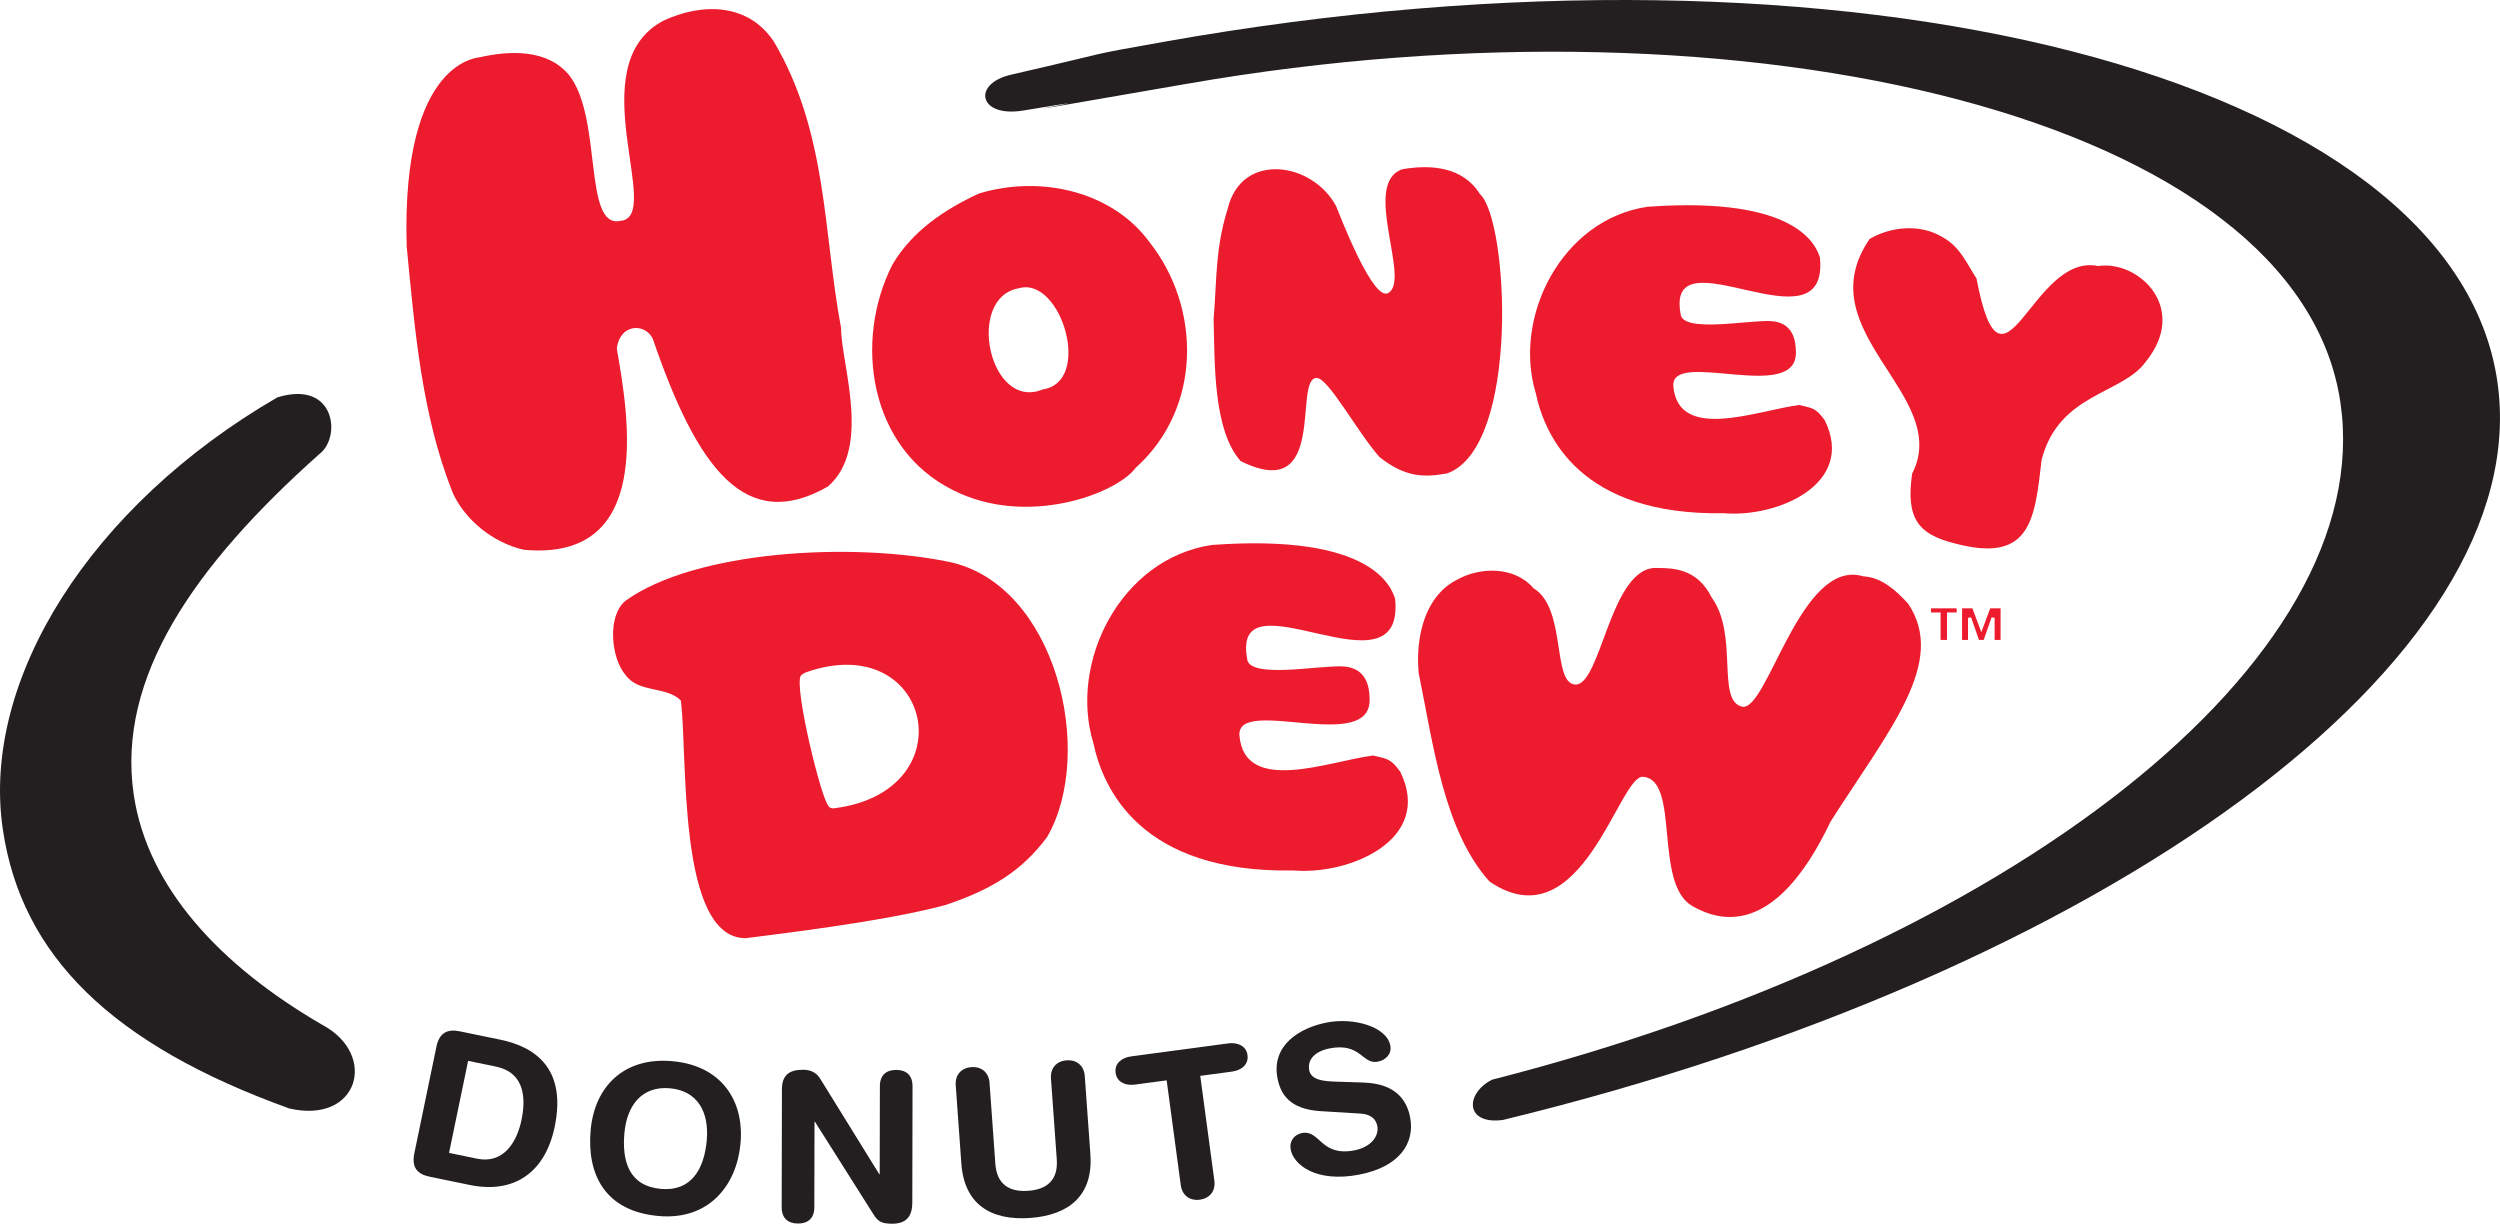 <?xml version="1.0" encoding="UTF-8"?> <svg xmlns="http://www.w3.org/2000/svg" xmlns:xlink="http://www.w3.org/1999/xlink" xmlns:xodm="http://www.corel.com/coreldraw/odm/2003" xml:space="preserve" width="190.848mm" height="93.418mm" version="1.1" style="shape-rendering:geometricPrecision; text-rendering:geometricPrecision; image-rendering:optimizeQuality; fill-rule:evenodd; clip-rule:evenodd" viewBox="0 0 190.847 93.418"> <defs> <style type="text/css"> .fil0 {fill:#231F20} .fil1 {fill:#EC1B2E} </style> </defs> <g id="Layer_x0020_1">  <g id="_830196592"> <path class="fil0" d="M190.643 29.101c-3.415,-23.232 -49.192,-35.28 -101.792,-25.91 -6.402,1.141 -3.048,0.533 -11.661,2.509 -3.03,0.696 -2.469,3.3 0.914,2.738 10.975,-1.825 -10.087,1.89 12.575,-2.053 42.834,-7.452 84.791,2.613 87.986,24.341 2.898,19.75 -25.265,41.604 -64.763,51.697 -2.074,1.058 -2.074,3.454 0.824,3.075 45.935,-11.157 79.039,-35.139 75.916,-56.398z"></path> <path class="fil0" d="M24.602 78.235c-7.783,-4.518 -13.351,-10.478 -14.395,-17.59 -1.308,-8.921 4.621,-17.472 14.165,-25.976 1.699,-1.257 1.257,-5.704 -3.201,-4.334 -14.258,8.271 -22.634,21.554 -20.959,32.958 1.424,9.695 8.36,16.454 21.874,21.328 5.288,1.218 6.794,-4.105 2.516,-6.387z"></path> <path class="fil0" d="M31.629 88.045c-0.233,1.125 0.281,1.6 1.176,1.785l3.045 0.627c3.383,0.699 5.766,-0.93 6.495,-4.445 0.901,-4.347 -1.384,-6.072 -4.149,-6.643l-3.091 -0.637c-0.896,-0.184 -1.556,0.049 -1.79,1.174l-1.686 8.139zm4.106 -7.06l0 0 2.117 0.436c1.853,0.383 2.413,1.879 1.96,4.069 -0.355,1.71 -1.377,3.38 -3.402,2.962l-2.131 -0.441 1.457 -7.027z"></path> <path class="fil0" d="M45.091 86.261c-0.312,3.416 1.115,6.2 5.168,6.567 3.864,0.351 5.981,-2.349 6.27,-5.531 0.301,-3.308 -1.485,-5.951 -5.194,-6.287 -3.708,-0.336 -5.943,1.942 -6.244,5.251zm2.576 0.233l0 0c0.198,-2.164 1.375,-3.605 3.481,-3.415 2.105,0.191 3.002,1.821 2.804,3.985 -0.197,2.162 -1.163,3.908 -3.505,3.695 -2.42,-0.219 -2.976,-2.103 -2.78,-4.265z"></path> <path class="fil0" d="M59.69 83.17c0.002,-1.07 0.523,-1.51 1.627,-1.507 0.537,0.001 1.01,0.206 1.292,0.678l4.513 7.297 0.033 0 0.014 -6.72c0.001,-0.834 0.475,-1.242 1.249,-1.241 0.773,0.002 1.246,0.412 1.244,1.246l-0.018 8.892c-0.002,1.024 -0.446,1.605 -1.534,1.603 -0.821,-0.002 -1.089,-0.175 -1.418,-0.695l-4.482 -7.092 -0.032 0 -0.013 6.532c-0.003,0.834 -0.476,1.242 -1.248,1.24 -0.774,-0.001 -1.246,-0.412 -1.245,-1.246l0.019 -8.987z"></path> <path class="fil0" d="M72.959 82.843c-0.055,-0.77 0.411,-1.323 1.199,-1.379 0.786,-0.057 1.327,0.426 1.382,1.194l0.443 6.185c0.111,1.539 1.026,2.168 2.505,2.063 1.48,-0.107 2.295,-0.858 2.185,-2.398l-0.444 -6.184c-0.055,-0.77 0.411,-1.323 1.198,-1.379 0.787,-0.057 1.327,0.424 1.383,1.194l0.429 5.982c0.224,3.108 -1.596,4.643 -4.602,4.857 -3.006,0.215 -5.027,-1.045 -5.249,-4.154l-0.429 -5.982z"></path> <path class="fil0" d="M89.062 82.473l-2.424 0.324c-0.735,0.098 -1.38,-0.196 -1.474,-0.898 -0.095,-0.703 0.449,-1.156 1.184,-1.255l7.412 -0.992c0.735,-0.098 1.379,0.196 1.474,0.898 0.094,0.701 -0.449,1.156 -1.184,1.255l-2.424 0.325 1.077 8.001c0.103,0.765 -0.328,1.348 -1.111,1.452 -0.781,0.105 -1.35,-0.344 -1.453,-1.107l-1.077 -8.002z"></path> <path class="fil0" d="M104.122 82.645c2.425,0.083 3.277,1.346 3.525,2.645 0.385,2.011 -0.846,3.8 -3.915,4.385 -3.223,0.614 -4.972,-0.72 -5.203,-1.924 -0.118,-0.619 0.248,-1.138 0.868,-1.256 1.38,-0.264 1.408,1.815 3.98,1.325 1.318,-0.251 1.906,-1.117 1.765,-1.859 -0.086,-0.449 -0.398,-0.902 -1.306,-0.953l-3.006 -0.182c-2.422,-0.146 -3.082,-1.335 -3.31,-2.526 -0.474,-2.473 1.641,-3.837 3.796,-4.248 1.984,-0.379 4.536,0.29 4.821,1.772 0.121,0.634 -0.349,1.108 -0.969,1.226 -1.178,0.224 -1.278,-1.471 -3.649,-1.019 -1.178,0.224 -1.724,0.889 -1.577,1.663 0.148,0.772 1.125,0.843 1.967,0.875l2.215 0.073z"></path> <path class="fil1" d="M106.503 45.725c0.767,7.827 -12.518,-2.24 -11.302,4.532 0.053,1.646 5.69,0.476 7.408,0.622 1.72,0.144 1.926,1.575 1.944,2.422 0.225,4.372 -10.225,-0.265 -9.934,2.877 0.42,4.508 6.824,1.932 10.2,1.497 1.03,0.257 1.331,0.199 2.07,1.231 2.574,5.205 -3.889,7.911 -8.159,7.544 -11.669,0.209 -14.526,-6.251 -15.263,-9.72 -1.886,-6.177 2.085,-14.093 9.043,-15.128 12.332,-0.901 13.725,3.277 13.995,4.123z"></path> <path class="fil1" d="M59.118 3.247c4.067,6.958 3.721,14.493 5.086,21.778 -0.006,2.726 2.38,9.209 -1.009,12.119 -6.24,3.571 -9.937,-1.258 -13.366,-11.294 -0.611,-1.218 -2.515,-1.141 -2.744,0.759 0.915,5.246 2.832,16.292 -7.108,15.358 -2.329,-0.536 -4.472,-2.259 -5.42,-4.352 -2.375,-5.981 -2.891,-12.446 -3.51,-18.791 -0.438,-14.534 5.704,-14.41 5.588,-14.456 2.3,-0.516 5.135,-0.629 6.796,1.349 2.587,3.253 1.063,11.769 3.93,11.143 3.383,-0.287 -3.171,-11.843 3.266,-15.273 3.008,-1.406 6.551,-1.355 8.493,1.66z"></path> <path class="fil1" d="M150.882 21.255c2.009,10.524 4.185,-2.011 9.283,-0.946 3.076,-0.467 6.963,3.186 3.65,7.293 -1.779,2.505 -6.631,2.389 -7.959,7.488 -0.53,4.627 -0.838,7.953 -6.678,6.382 -2.7,-0.685 -3.713,-1.859 -3.206,-5.315 3.089,-6.021 -8.123,-10.796 -3.252,-17.911 1.678,-0.991 4.005,-1.182 5.723,-0.05 1.196,0.702 1.723,1.955 2.44,3.06z"></path> <path class="fil1" d="M112.966 14.805c2.187,1.895 3.106,19.317 -2.487,21.333 -1.802,0.323 -3.183,0.307 -5.165,-1.241 -1.73,-1.968 -3.909,-6.045 -4.801,-6.045 -1.831,0 0.914,9.694 -5.809,6.343 -2.071,-2.36 -1.967,-7.27 -2.059,-10.83 0.261,-3.096 0.108,-5.352 1.099,-8.509 1.066,-4.262 6.423,-3.518 8.255,-0.12 0.335,0.83 2.859,7.414 4.002,6.615 1.715,-1.026 -2.103,-8.427 1.083,-9.438 2.136,-0.359 4.579,-0.196 5.884,1.892z"></path> <path class="fil1" d="M117.059 44.904c2.545,1.512 1.402,7.214 3.176,7.352 2.003,0.156 2.685,-9.148 6.314,-8.898 1.076,0.02 2.997,-0.017 4.122,2.261 2.063,2.828 0.337,7.861 2.31,8.324 1.943,0.456 4.458,-11.405 9.269,-9.945 1.406,0.076 2.514,1.097 3.426,2.097 2.957,4.465 -1.406,9.536 -5.932,16.622 -4.337,9.125 -8.663,7.508 -10.531,6.463 -3.017,-1.681 -0.92,-9.65 -3.778,-9.878 -1.829,-0.228 -4.688,12.774 -11.725,7.996 -3.494,-3.877 -4.293,-10.479 -5.409,-15.91 -0.244,-2.59 0.383,-5.814 2.88,-7.106 1.738,-1.005 4.435,-1.086 5.878,0.621z"></path> <path class="fil1" d="M61.47 51.344c-0.036,0.007 -0.318,0.196 -0.342,0.238 -0.516,0.902 1.569,9.426 2.115,9.937 0.062,0.177 0.359,0.202 0.371,0.192 10.296,-1.238 7.507,-13.814 -2.143,-10.367zm10.918 -8.464l0 0c8.232,1.673 11.286,14.597 7.54,21.028 -1.908,2.558 -4.186,3.987 -7.762,5.183 -4.837,1.311 -13.573,2.301 -15.249,2.53 -5.26,0 -4.402,-14.159 -4.944,-18.146 -1.12,-1.116 -3.223,-0.557 -4.209,-1.937 -1.117,-1.245 -1.442,-4.55 0.006,-5.691 5.322,-3.801 17.149,-4.486 24.617,-2.966z"></path> <path class="fil1" d="M138.933 19.666c0.721,7.37 -11.786,-2.108 -10.642,4.267 0.051,1.551 5.358,0.449 6.976,0.586 1.618,0.135 1.812,1.484 1.829,2.281 0.212,4.115 -9.626,-0.25 -9.353,2.708 0.395,4.245 6.424,1.819 9.604,1.409 0.969,0.243 1.252,0.188 1.948,1.159 2.424,4.902 -3.662,7.449 -7.682,7.103 -10.986,0.197 -13.675,-5.885 -14.37,-9.151 -1.775,-5.815 1.964,-13.269 8.513,-14.242 11.609,-0.848 12.922,3.086 13.177,3.881z"></path> <path class="fil1" d="M87.734 18.465c3.937,4.949 4.084,12.658 -1.05,17.257 -1.426,1.949 -8.279,4.568 -13.94,1.689 -6.417,-3.201 -7.584,-11.407 -4.608,-17.228 1.516,-2.56 3.966,-4.19 6.592,-5.411 4.842,-1.457 10.236,-0.089 13.007,3.693zm-8.13 11.264l0 0c3.836,-0.578 1.398,-8.647 -1.814,-7.727 -4.106,0.694 -2.277,9.408 1.814,7.727z"></path> <path class="fil1" d="M152.268 47.167c0,0 0,1.488 0,1.687 0.127,0 0.329,0 0.454,0 0,-0.199 0,-2.214 0,-2.413 -0.163,0 -0.674,0 -0.791,0 -0.052,0.135 -0.677,1.817 -0.677,1.817 0,0 -0.632,-1.681 -0.682,-1.817 -0.117,0 -0.627,0 -0.789,0 0,0.2 0,2.214 0,2.413 0.126,0 0.327,0 0.453,0 0,-0.199 0,-1.687 0,-1.687l0.235 -0.039c0,0 0.554,1.586 0.603,1.726 0.094,0 0.263,0 0.358,0 0.049,-0.14 0.602,-1.726 0.602,-1.726l0.235 0.039z"></path> <path class="fil1" d="M149.37 46.44c-0.195,0 -1.767,0 -1.962,0 0,0.104 0,0.213 0,0.317 0.162,0 0.733,0 0.733,0 0,0 0,1.893 0,2.097 0.131,0 0.36,0 0.492,0 0,-0.203 0,-2.097 0,-2.097 0,0 0.574,0 0.737,0 0,-0.104 0,-0.212 0,-0.317z"></path> </g> </g> </svg> 